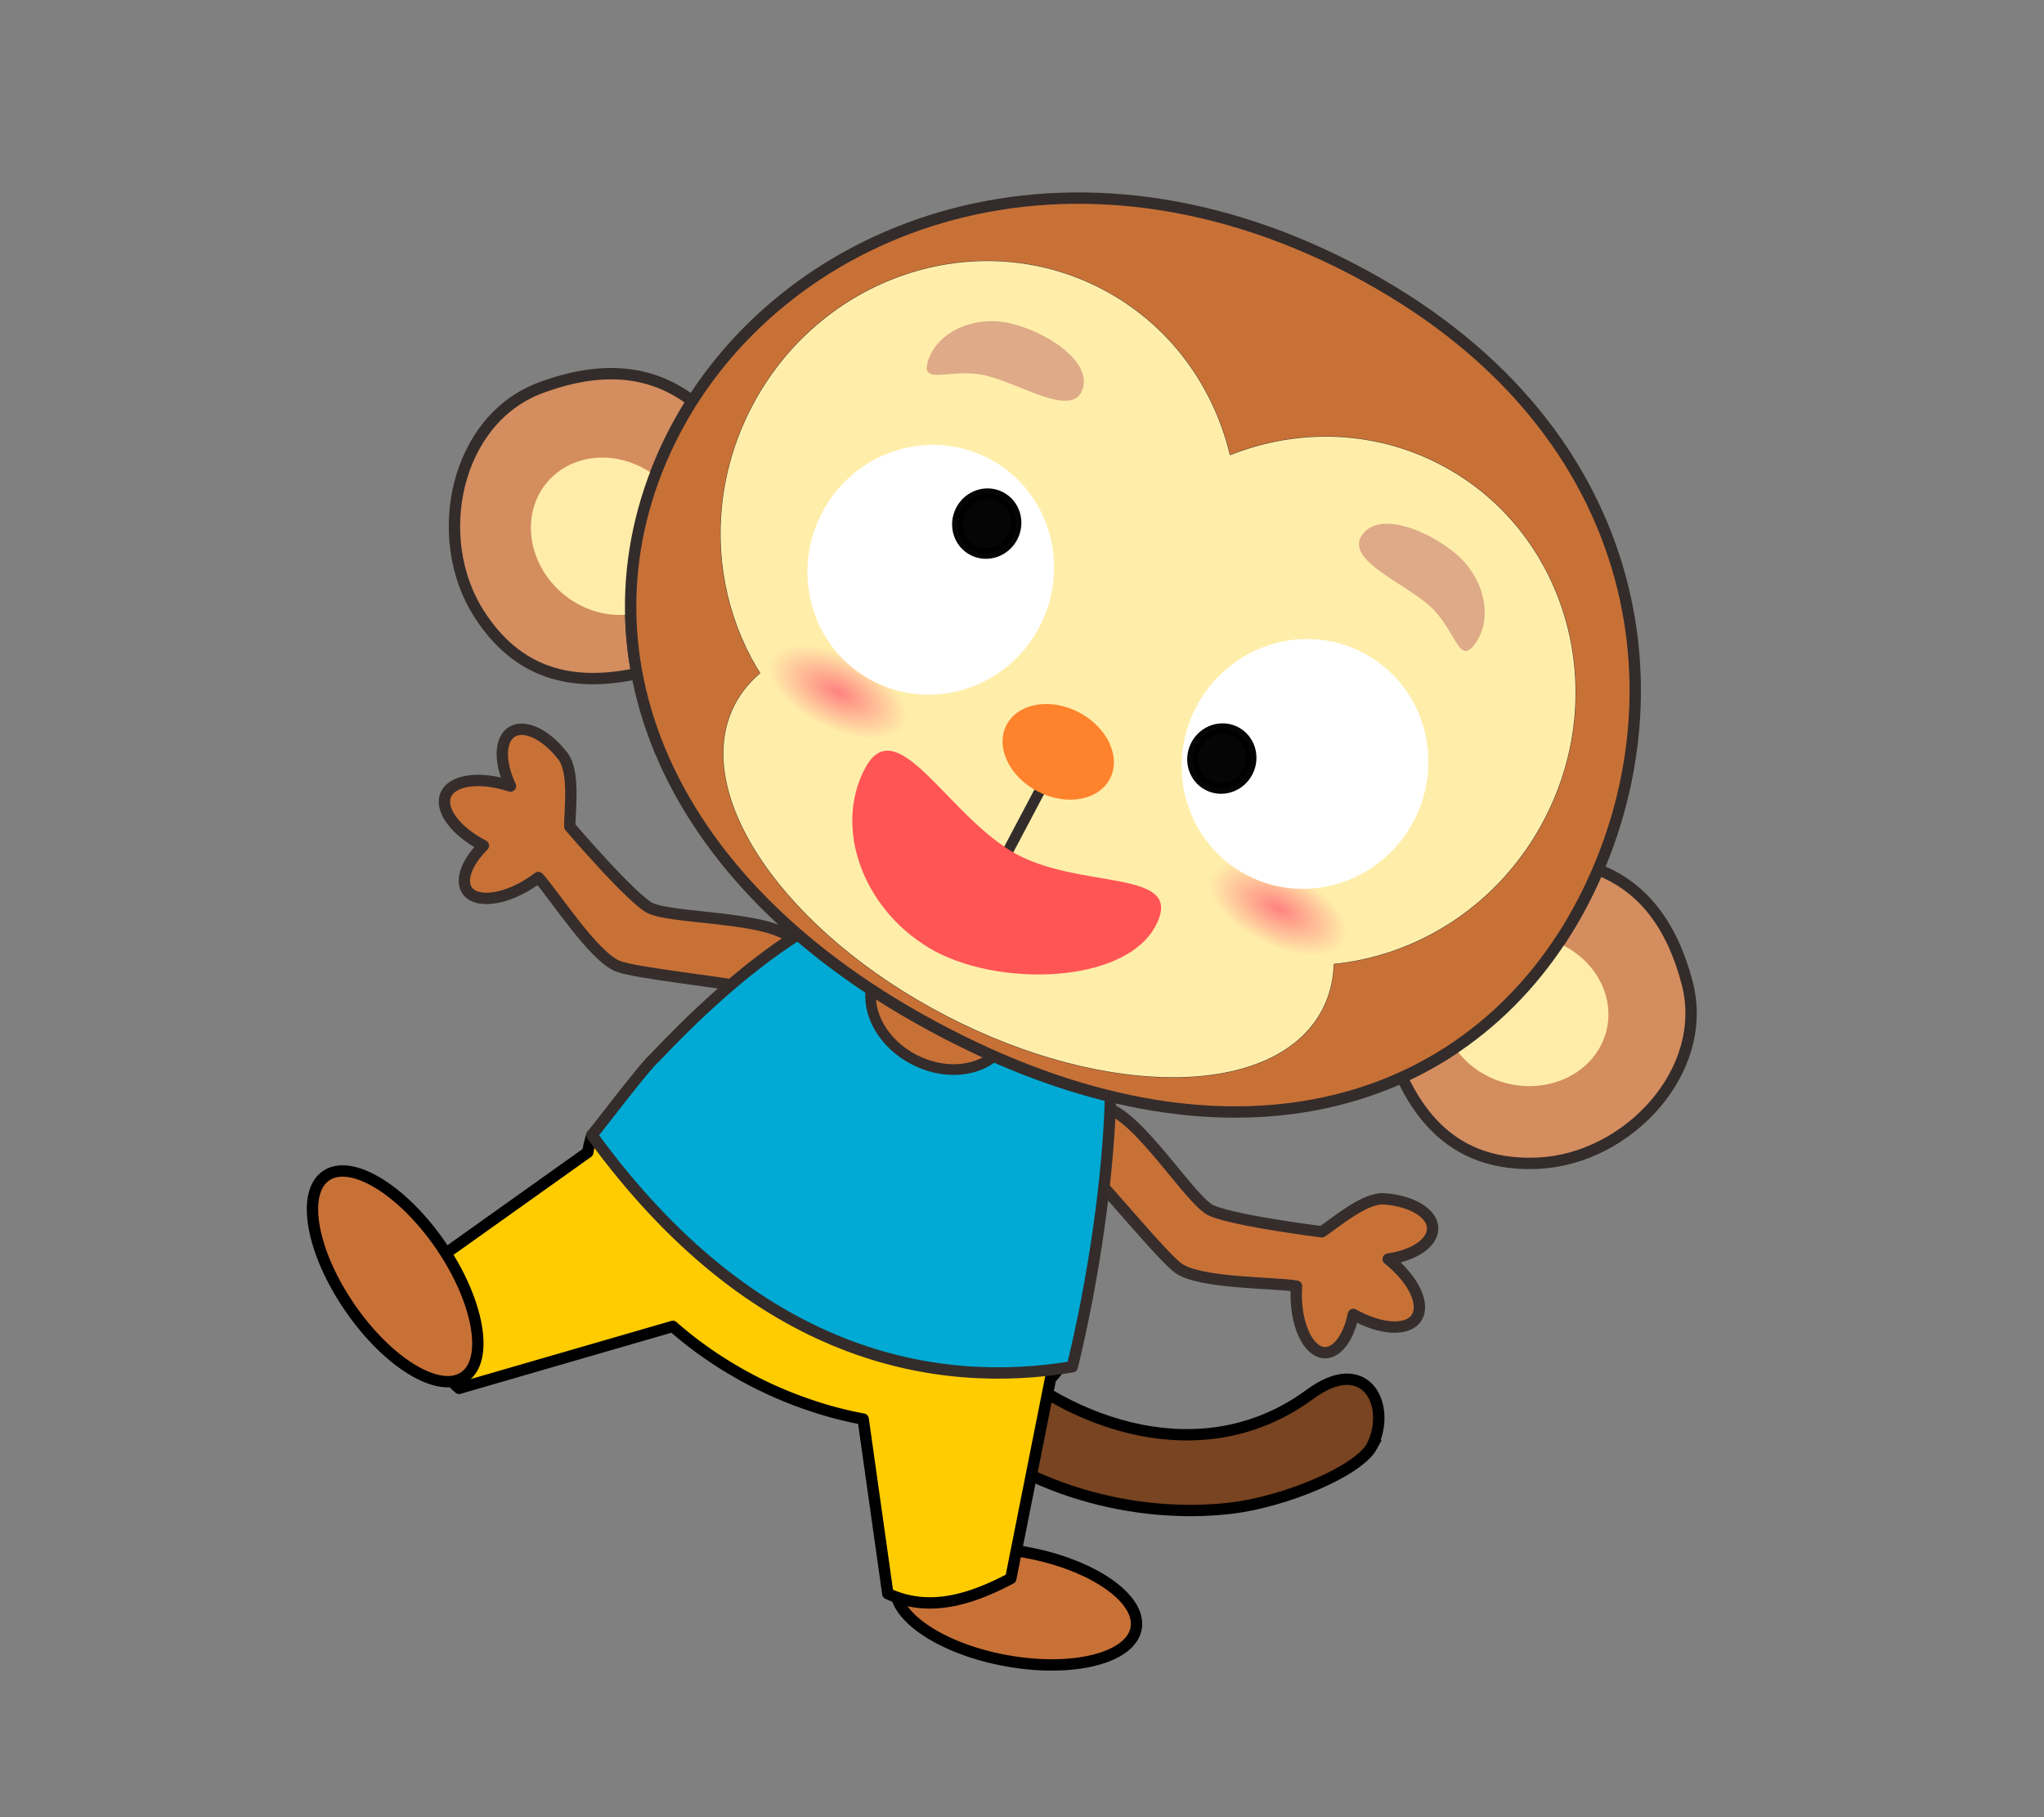 <?xml version="1.0" encoding="UTF-8" standalone="no"?>
<!-- Creator: CorelDRAW 2018 (64 位元) -->

<svg
   xmlns:dc="http://purl.org/dc/elements/1.1/"
   xmlns:cc="http://creativecommons.org/ns#"
   xmlns:rdf="http://www.w3.org/1999/02/22-rdf-syntax-ns#"
   xmlns:svg="http://www.w3.org/2000/svg"
   xmlns="http://www.w3.org/2000/svg"
   xmlns:xlink="http://www.w3.org/1999/xlink"
   xmlns:sodipodi="http://sodipodi.sourceforge.net/DTD/sodipodi-0.dtd"
   xmlns:inkscape="http://www.inkscape.org/namespaces/inkscape"
   xml:space="preserve"
   width="180mm"
   height="160mm"
   version="1.1"
   style="shape-rendering:geometricPrecision; text-rendering:geometricPrecision; image-rendering:optimizeQuality; fill-rule:evenodd; clip-rule:evenodd"
   viewBox="0 0 18000 16000"
   id="svg32"
   sodipodi:docname="10-3.svg"
   inkscape:version="0.92.4 (5da689c313, 2019-01-14)"
   inkscape:export-filename="D:\曾小千-1\inkscape\每日交-2\7-動畫元件\png\10\10-3.png"
   inkscape:export-xdpi="96"
   inkscape:export-ydpi="96"><rect x="0" y="0" width="18000" height="16000" fill="#808080" stroke="none"/><sodipodi:namedview
   pagecolor="#ffffff"
   bordercolor="#666666"
   borderopacity="1"
   objecttolerance="10"
   gridtolerance="10"
   guidetolerance="10"
   inkscape:pageopacity="0"
   inkscape:pageshadow="2"
   inkscape:window-width="1920"
   inkscape:window-height="1137"
   id="namedview34"
   showgrid="false"
   inkscape:zoom="0.8117387"
   inkscape:cx="95.016336"
   inkscape:cy="155.75605"
   inkscape:window-x="-8"
   inkscape:window-y="-8"
   inkscape:window-maximized="1"
   inkscape:current-layer="svg32"
   inkscape:snap-global="false" />
 <defs
   id="defs4">
  <style
   type="text/css"
   id="style2">
   <![CDATA[
    .str12 {stroke:#332C2B;stroke-width:99.99;stroke-linecap:round;stroke-linejoin:round;stroke-miterlimit:22.926;stroke-opacity:0.98}
    .str13 {stroke:black;stroke-width:99.99;stroke-linecap:round;stroke-linejoin:round;stroke-miterlimit:22.926;stroke-opacity:0.98}
    .str1 {stroke:#332C2B;stroke-width:100;stroke-linecap:round;stroke-linejoin:round;stroke-miterlimit:22.926;stroke-opacity:0.98}
    .str3 {stroke:#332C2B;stroke-width:100;stroke-linecap:round;stroke-linejoin:round;stroke-miterlimit:22.926;stroke-opacity:0.98}
    .str4 {stroke:#332C2B;stroke-width:100;stroke-linecap:round;stroke-linejoin:round;stroke-miterlimit:22.926;stroke-opacity:0.98}
    .str7 {stroke:#332C2B;stroke-width:99.99;stroke-linecap:round;stroke-linejoin:round;stroke-miterlimit:22.926}
    .str11 {stroke:black;stroke-width:99.99;stroke-linecap:round;stroke-linejoin:round;stroke-miterlimit:22.926}
    .str5 {stroke:#332C2B;stroke-width:100;stroke-linecap:round;stroke-linejoin:round;stroke-miterlimit:22.926}
    .str6 {stroke:#332C2B;stroke-width:100;stroke-linecap:round;stroke-linejoin:round;stroke-miterlimit:22.926}
    .str10 {stroke:#332C2B;stroke-width:100;stroke-linecap:round;stroke-linejoin:round;stroke-miterlimit:22.926}
    .str0 {stroke:#332C2B;stroke-width:100;stroke-linecap:round;stroke-linejoin:round;stroke-miterlimit:22.926}
    .str9 {stroke:#332C2B;stroke-width:100;stroke-linecap:round;stroke-linejoin:round;stroke-miterlimit:22.926}
    .str8 {stroke:#332C2B;stroke-width:100;stroke-linecap:round;stroke-linejoin:round;stroke-miterlimit:22.926}
    .str14 {stroke:#332C2B;stroke-width:100;stroke-linecap:round;stroke-linejoin:round;stroke-miterlimit:22.926}
    .str2 {stroke:#332C2B;stroke-width:100;stroke-linecap:round;stroke-linejoin:round;stroke-miterlimit:22.926}
    .fil2 {fill:none}
    .fil0 {fill:white}
    .fil3 {fill:black;fill-opacity:0.98}
    .fil1 {fill:white;fill-opacity:0.98}
   ]]>
  </style>
 <linearGradient
   inkscape:collect="always"
   id="linearGradient1086"><stop
     style="stop-color:#ff8080;stop-opacity:1;"
     offset="0"
     id="stop1082" /><stop
     style="stop-color:#ff8080;stop-opacity:0;"
     offset="1"
     id="stop1084" /></linearGradient>
  
  
  
  
  
  
  
  
  
  
  
  
  
  
  
  
  
  
  
  
  
  
  
  
  
 <radialGradient
   inkscape:collect="always"
   xlink:href="#linearGradient1086"
   id="radialGradient944"
   gradientUnits="userSpaceOnUse"
   gradientTransform="matrix(221.191,108.783,-54.079,109.959,-15519.27,-26723.579)"
   cx="142.115"
   cy="157.839"
   fx="142.115"
   fy="157.839"
   r="2.691" /><radialGradient
   inkscape:collect="always"
   xlink:href="#linearGradient1086"
   id="radialGradient946"
   gradientUnits="userSpaceOnUse"
   gradientTransform="matrix(-221.191,-108.783,-54.079,109.959,51227.084,6102.666)"
   cx="142.115"
   cy="157.839"
   fx="142.115"
   fy="157.839"
   r="2.691" /></defs>
 <ellipse
   transform="matrix(-0.984,-0.179,-0.179,0.984,0,0)"
   ry="484.792"
   rx="1074.777"
   cy="12313.4"
   cx="-11332.867"
   id="ellipse909"
   style="opacity:1;fill:#c87137;fill-opacity:1;stroke:#000000;stroke-width:100.012;stroke-linecap:round;stroke-linejoin:round;stroke-miterlimit:22.926;stroke-dasharray:none;stroke-opacity:1" /><path
   style="fill:#c87137;fill-opacity:1;stroke:#332c2b;stroke-width:100.012;stroke-linecap:round;stroke-linejoin:round;stroke-miterlimit:22.926;stroke-dasharray:none;stroke-opacity:0.98"
   inkscape:transform-center-y="-199.99849"
   inkscape:transform-center-x="-36.731989"
   sodipodi:nodetypes="cccccccccccccccc"
   inkscape:connector-curvature="0"
   d="m 4693.582,6441.872 c -93.015,-36.675 -172.912,-24.511 -221.406,33.727 -72.592,87.259 -63.437,263.191 23.277,445.617 -277.796,-90.88 -524.508,-53.525 -573.293,86.848 -44.916,130.634 94.749,313.162 334.781,437.603 -125.813,125.589 -187.444,260.253 -161.903,353.787 40.042,145.141 274.801,148.365 524.464,7.128 41.653,-23.829 82.297,-50.673 120.606,-80.004 131.213,138.575 483.632,695.43 701.994,781.036 156.624,61.275 930.211,140.816 1091.269,181.928 258.632,-210.177 573.312,-274.571 493.645,-355.578 -103.375,-271.173 -1032.444,-232.071 -1289.548,-332.65 -151.236,-58.97 -719.91,-723.563 -719.91,-723.563 -1.435,-136.694 46.844,-479.513 -60.183,-619.181 -79.552,-103.691 -174.237,-181.361 -263.8,-216.631 z"
   class="fil1 str3"
   id="path2760-8"
   inkscape:export-filename="D:\曾小千-1\inkscape\每日交-2\png\15-1.png"
   inkscape:export-xdpi="96"
   inkscape:export-ydpi="96" /><path
   inkscape:export-ydpi="96"
   inkscape:export-xdpi="96"
   inkscape:export-filename="D:\曾小千-1\inkscape\每日交-2\png\15-1.png"
   id="path1576"
   class="fil1 str3"
   d="m 12516.054,10656.778 c 81.784,57.519 115.563,130.939 93.591,203.47 -32.959,108.617 -184.934,197.72 -384.986,225.618 228.675,182.04 333.151,408.64 242.739,526.581 -84.406,109.355 -313.662,93.082 -549.599,-38.961 -35.705,174.146 -114.285,299.677 -206.451,329.782 -143.244,46.374 -275.04,-147.927 -294.376,-434.118 -3.004,-47.893 -2.935,-96.602 0.494,-144.728 -187.898,-33.384 -846.799,-21.497 -1038.383,-156.797 -137.31,-97.118 -629.167,-699.486 -752.075,-811.395 33.311,-331.597 -85.961,-629.834 25.508,-607.843 283.336,-62.787 761.606,734.688 987.002,894.114 132.423,93.885 1000.234,203.368 1000.234,203.368 114.957,-73.975 374.733,-302.826 550.244,-290.243 130.351,9.419 247.293,45.788 326.005,101.197 z"
   inkscape:connector-curvature="0"
   sodipodi:nodetypes="cccccccccccccccc"
   inkscape:transform-center-x="-101.38543"
   inkscape:transform-center-y="71.806141"
   style="fill:#c87137;fill-opacity:1;stroke:#332c2b;stroke-width:100.012;stroke-linecap:round;stroke-linejoin:round;stroke-miterlimit:22.926;stroke-dasharray:none;stroke-opacity:0.98" /><path
   style="clip-rule:evenodd;fill:#784421;fill-opacity:1;fill-rule:evenodd;stroke:#000000;stroke-width:100.012;stroke-linecap:butt;stroke-linejoin:miter;stroke-miterlimit:4;stroke-dasharray:none;stroke-opacity:1;image-rendering:optimizeQuality;shape-rendering:geometricPrecision;text-rendering:geometricPrecision"
   d="m 12083.181,12731.327 c -123.582,227.434 -770.842,488.232 -1223.061,545.514 -732.615,92.794 -1757.308,-78.414 -2550.536,-795.76 -446.671,-403.939 -395.476,-741.706 -298.791,-925.112 255.575,-288.182 451.433,67.977 714.536,341.6 709.766,660.333 1870.29,1062.401 2801.924,385.609 500.521,-376.449 733.053,91.158 555.929,448.149 z"
   id="path956"
   inkscape:connector-curvature="0"
   sodipodi:nodetypes="csscccc" /><path
   style="opacity:1;fill:#ffcc00;fill-opacity:1;stroke:#000000;stroke-width:100.012;stroke-linecap:round;stroke-linejoin:round;stroke-miterlimit:22.926;stroke-dasharray:none;stroke-opacity:1"
   d="m 5740.218,9744.263 -423.23,301.222 -104.283,-51.263 a 2310.599,1437.502 26.188 0 0 -36.173,151.205 l -1455.415,1035.906 c -25.388,407.447 22.564,781.789 321.944,1042.675 l 1881.797,-545.238 a 2310.599,1437.502 26.188 0 0 771.426,513.406 2310.599,1437.502 26.188 0 0 905.009,302.772 l 216.989,1536.857 c 360.669,166.155 721.835,56.463 1083.086,-133.687 l 349.849,-1759.479 a 2310.599,1437.502 26.188 0 0 91.312,-113.327 l -62.684,-30.799 104.8,-527.048 -914.001,129.036 -2558.294,-1258.217 z"
   id="ellipse929"
   inkscape:connector-curvature="0" /><path
   style="fill:#00aad4;stroke:#332c2b;stroke-width:100.012;stroke-linecap:round;stroke-linejoin:round;stroke-miterlimit:22.926;stroke-dasharray:none"
   inkscape:connector-curvature="0"
   sodipodi:nodetypes="ccccccc"
   d="m 7027.016,8228.131 c -501.118,320.398 -947.756,753.745 -1260.434,1084.325 -74.979,57.642 -499.228,618.086 -553.855,681.785 1432.308,1970.511 3032.718,2238.301 4230.087,2040.174 190.681,-784.905 318.034,-1672.94 336.994,-2381.318 -462.308,-112.485 -948.282,-295.597 -1453.154,-557.521 -503.412,-261.164 -935.834,-553.319 -1299.638,-867.444 z"
   class="fil0 str8"
   id="path2580"
   inkscape:export-filename="D:\曾小千-1\inkscape\每日交-2\png\15-1.png"
   inkscape:export-xdpi="96"
   inkscape:export-ydpi="96" /><path
   style="fill:#c87137;fill-opacity:1;stroke:#332c2b;stroke-width:94.051;stroke-linecap:round;stroke-linejoin:round;stroke-miterlimit:22.926"
   inkscape:connector-curvature="0"
   d="m 8748.373,9303.199 c -169.958,138.138 -449.042,155.927 -699.153,26.172 0,0 0,0 0,0 -270.715,-140.455 -419.671,-408.186 -374.218,-640.194 241.873,167.796 506.395,327.194 794.107,476.458 93.785,48.65 186.814,94.276 279.264,137.564 z"
   class="fil0 str0"
   id="path2868"
   inkscape:export-filename="D:\曾小千-1\inkscape\每日交-2\png\15-1.png"
   inkscape:export-xdpi="96"
   inkscape:export-ydpi="96" />
<g
   id="g5240"><path
     inkscape:export-ydpi="96"
     inkscape:export-xdpi="96"
     inkscape:export-filename="D:\曾小千-1\inkscape\每日交-2\png\15-1.png"
     id="path3378"
     class="fil0 str0"
     d="m 14073.734,7656.714 c 389.159,151.689 647.523,479.946 783.49,995.892 204.703,776.705 -523.506,1552.889 -1311.764,1589.111 -603.67,27.769 -968.985,-267.387 -1198.912,-756.019 l 0.349,-0.153 0.499,-0.226 0.49,-0.231 0.495,-0.218 c 9.85,-4.494 19.676,-9.021 29.472,-13.594 l 0.49,-0.231 0.704,-0.324 0.701,-0.337 c 14.282,-6.706 28.517,-13.487 42.671,-20.403 l 0.701,-0.337 0.629,-0.298 c 12.784,-6.217 25.516,-12.501 38.198,-18.893 l 0.624,-0.312 0.617,-0.315 0.688,-0.353 0.679,-0.337 c 13.86,-6.977 27.676,-14.037 41.417,-21.219 l 0.674,-0.35 0.533,-0.272 0.113,-0.07 c 10.617,-5.563 21.192,-11.168 31.734,-16.832 l 0.524,-0.277 0.528,-0.285 0.528,-0.285 0.641,-0.345 c 13.139,-7.09 26.224,-14.259 39.27,-21.52 l 0.633,-0.349 0.608,-0.341 v -0.01 c 12.322,-6.874 24.591,-13.794 36.798,-20.818 l 0.612,-0.349 0.599,-0.345 0.645,-0.374 c 13.464,-7.748 26.863,-15.58 40.213,-23.499 l 0.64,-0.387 0.537,-0.323 c 11.22,-6.682 22.376,-13.447 33.512,-20.254 l 0.624,-0.374 0.619,-0.387 c 12.573,-7.704 25.077,-15.505 37.551,-23.372 l 0.608,-0.382 0.544,-0.34 0.08,-0.045 c 10.962,-6.945 21.907,-13.94 32.77,-21.007 l 0.537,-0.344 0.54,-0.353 0.666,-0.438 c 14.056,-9.144 28.031,-18.401 41.921,-27.742 l 0.473,-0.323 0.465,-0.306 c 9.469,-6.38 18.894,-12.802 28.286,-19.282 l 0.461,-0.318 0.699,-0.484 0.687,-0.48 c 14.081,-9.708 28.078,-19.541 41.989,-29.48 l 0.691,-0.488 0.436,-0.31 0.422,-0.306 c 8.47,-6.053 16.892,-12.141 25.306,-18.274 l 0.428,-0.314 0.426,-0.314 0.428,-0.314 c 14.55,-10.62 28.991,-21.377 43.355,-32.256 l 0.694,-0.518 c 8.568,-6.487 17.114,-13.017 25.622,-19.597 l 0.406,-0.314 0.732,-0.573 c 15.329,-11.861 30.561,-23.823 45.661,-35.944 l 0.741,-0.589 0.331,-0.267 0.339,-0.263 c 6.811,-5.475 13.576,-11.005 20.337,-16.525 l 0.334,-0.276 0.695,-0.56 c 14.588,-11.932 29.079,-24.006 43.468,-36.194 l 0.364,-0.313 0.372,-0.31 0.373,-0.309 c 7.257,-6.168 14.489,-12.348 21.712,-18.574 l 0.355,-0.318 0.373,-0.309 0.735,-0.644 c 15.27,-13.19 30.422,-26.501 45.454,-39.976 l 0.732,-0.657 17.373,-15.719 0.74,-0.674 0.732,-0.677 c 14.973,-13.651 29.827,-27.444 44.574,-41.383 l 0.728,-0.69 0.275,-0.263 c 5.615,-5.298 11.198,-10.623 16.762,-15.967 l 0.289,-0.267 0.275,-0.263 0.28,-0.271 c 15.72,-15.107 31.309,-30.372 46.749,-45.806 l 0.736,-0.728 v -0.01 l 14.574,-14.654 0.03,-0.03 c 16.233,-16.427 32.317,-33.042 48.241,-49.841 l 0.76,-0.8 12.535,-13.319 0.107,-0.105 c 15.918,-17.001 31.683,-34.181 47.292,-51.533 l 0.752,-0.825 10.555,-11.788 0.23,-0.264 c 17.16,-19.272 34.139,-38.749 50.901,-58.468 l 0.03,-0.046 7.771,-9.216 0.271,-0.317 c 15.985,-18.949 31.796,-38.098 47.43,-57.44 l 8.281,-10.255 0.02,-0.034 c 16.851,-21.028 33.506,-42.277 49.933,-63.766 l 0.08,-0.105 5.454,-7.191 0.293,-0.391 c 15.833,-20.836 31.468,-41.886 46.896,-63.131 l 0.742,-1.019 4.881,-6.707 0.767,-1.069 c 16.114,-22.344 32.016,-44.918 47.681,-67.713 l 0.16,-0.235 4.783,-7.018 0.177,-0.248 c 15.507,-22.684 30.78,-45.599 45.854,-68.727 l 3.111,-4.748 c 15.698,-24.204 31.15,-48.656 46.354,-73.345 l 0.159,-0.257 3.616,-5.904 0.708,-1.161 c 14.948,-24.406 29.689,-49.008 44.15,-73.852 l 0.654,-1.093 0.318,-0.556 c 14.96,-25.731 29.642,-51.724 44.077,-77.944 l 0.125,-0.232 2.78,-5.078 0.146,-0.295 c 14.43,-26.274 28.599,-52.782 42.497,-79.549 l -0.04,-0.018 c 13.802,-26.594 27.304,-53.367 40.49,-80.263 l 3.929,-8.035 c 10.845,-22.232 21.471,-44.529 31.902,-66.953 l 0.501,-1.064 0.207,-0.443 0.22,-0.447 0.22,-0.447 c 4.089,-8.826 8.178,-17.653 12.199,-26.512 l 0.202,-0.456 0.216,-0.439 0.339,-0.735 0.33,-0.739 c 6.821,-14.977 13.558,-29.953 20.197,-45.008 l 0.325,-0.731 0.33,-0.739 0.317,-0.756 c 6.63,-15.081 13.214,-30.174 19.676,-45.338 z"
     inkscape:connector-curvature="0"
     sodipodi:nodetypes="sssss"
     style="fill:#d38d5f;fill-opacity:1;stroke:#332c2b;stroke-width:100.012;stroke-linecap:round;stroke-linejoin:round;stroke-miterlimit:22.926;stroke-dasharray:none" /><path
     inkscape:export-ydpi="96"
     inkscape:export-xdpi="96"
     inkscape:export-filename="D:\曾小千-1\inkscape\每日交-2\png\15-1.png"
     id="path3380"
     class="fil1 str1"
     d="m 12812.825,9225.147 c 104.847,155.41 272.738,269.663 466.156,315.82 172.664,41.17 352.88,24.96 507.363,-45.483 185.453,-84.527 317.473,-239.803 361.786,-425.637 36.935,-154.76 10.157,-319.285 -75.21,-463.05 -78.691,-132.578 -201.833,-238.554 -348.581,-303.012 -248.088,369.566 -554.525,680.784 -911.514,921.361 z"
     inkscape:connector-curvature="0"
     style="fill:#feeca8;fill-opacity:1;stroke:none;stroke-width:94.051;stroke-linecap:round;stroke-linejoin:round;stroke-miterlimit:22.926;stroke-opacity:0.98" /><path
     inkscape:export-ydpi="96"
     inkscape:export-xdpi="96"
     inkscape:export-filename="D:\曾小千-1\inkscape\每日交-2\png\15-1.png"
     id="path2568"
     class="fil0 str0"
     d="m 6095.894,3531.383 c -361.761,-276.573 -801.143,-315.274 -1335.101,-116.748 -752.871,279.908 -968.088,1322.239 -543.773,1987.543 341.771,535.914 823.781,650.457 1391.862,528.444 -134.96,-720.301 -21.218,-1450.81 328.872,-2125.618 48.489,-93.456 101.437,-184.645 158.14,-273.62 z"
     sodipodi:nodetypes="sssss"
     inkscape:connector-curvature="0"
     style="fill:#d38d5f;fill-opacity:1;stroke:#332c2b;stroke-width:100.012;stroke-linecap:round;stroke-linejoin:round;stroke-miterlimit:22.926;stroke-dasharray:none" /><path
     inkscape:export-ydpi="96"
     inkscape:export-xdpi="96"
     inkscape:export-filename="D:\曾小千-1\inkscape\每日交-2\png\15-1.png"
     id="ellipse2570"
     class="fil1 str4"
     d="m 5554.534,5407.569 c -10.707,1.547 -21.487,2.837 -32.332,3.876 -199.856,19.128 -407.8,-49.214 -570.053,-187.379 -135.097,-115.084 -228.388,-270.166 -262.685,-436.428 -41.174,-199.61 6.314,-397.822 130.175,-543.266 103.175,-121.156 251.821,-196.565 418.259,-212.508 183.534,-17.565 373.926,38.643 529.448,154.968 -149.796,396.819 -221.622,807.804 -212.812,1220.736 z"
     inkscape:connector-curvature="0"
     style="fill:#feeca8;fill-opacity:1;stroke:none;stroke-width:94.051;stroke-linecap:round;stroke-linejoin:round;stroke-miterlimit:22.926;stroke-opacity:0.98" /><path
     inkscape:export-ydpi="96"
     inkscape:export-xdpi="96"
     inkscape:export-filename="D:\曾小千-1\inkscape\每日交-2\png\15-1.png"
     id="path2582-2"
     class="fil0 str9"
     d="M 13941.856,7936.584 C 13018.955,9715.513 10920.652,10441.327 8326.655,9095.576 5732.688,7749.835 5014.862,5583.916 5937.754,3805.004 6860.655,2026.075 9308.01,1019.583 11901.968,2365.311 14495.942,3711.035 14864.71,6157.664 13941.823,7936.568 Z m -2339.192,929.577 c -388.359,748.745 -1842.896,764.754 -3248.063,35.773 -1405.156,-728.995 -2229.677,-1927.371 -1841.249,-2676.082 0,0 0,0 0,0 58.473,-112.714 141.229,-208.696 244.207,-288.151 -433.631,-662.79 -499.814,-1553.476 -97.351,-2329.254 0,0 0,0 0,0 0,0 0,0 0,0 584.423,-1126.477 1935.949,-1584.726 3018.092,-1023.309 0,0 0,0 0,0 596.435,309.42 986.621,864.144 1119.023,1488.335 586.546,-251.218 1264.762,-251.653 1861.177,57.766 0,0 0,0 0,0 1082.161,561.413 1485.794,1930.245 901.392,3056.721 0,0 0,0 0,0 l -0.06,-0.031 c 0.06,0.031 0.06,0.031 0.06,0.031 -385.637,743.333 -1105.32,1195.573 -1861.194,1255.99 1.838,150.96 -29.062,293.281 -95.967,422.244 0,0 0,0 0,0 z"
     sodipodi:nodetypes="sssss"
     inkscape:connector-curvature="0"
     style="fill:#c87137;fill-opacity:1;stroke:#332c2b;stroke-width:100;stroke-linecap:round;stroke-linejoin:round;stroke-miterlimit:22.926;stroke-dasharray:none;stroke-opacity:1" /><path
     inkscape:export-ydpi="96"
     inkscape:export-xdpi="96"
     inkscape:export-filename="D:\曾小千-1\inkscape\每日交-2\png\15-1.png"
     id="path2568_0"
     class="fil0 str0"
     d="m 6488.958,4033.054 -1.844,6.242 c -10.86,37.107 -20.769,74.325 -29.727,111.612 l -0.503,2.068 c -5.413,22.576 -10.479,45.197 -15.193,67.844 l -0.583,2.826 c -7.892,38.126 -14.817,76.309 -20.778,114.515 l -0.09,0.585 c -6.021,38.648 -11.041,77.327 -15.09,115.992 l -0.07,0.564 c -55.16,527.639 71.464,1052.866 352.476,1482.398 -102.978,79.454 -185.734,175.436 -244.207,288.151 0,0 0,0 0,0 -388.428,748.711 436.092,1947.088 1841.248,2676.082 1405.166,728.981 2859.703,712.972 3248.062,-35.773 l 0.07,0.035 c 0,0 0,0 0,0 66.904,-128.964 97.804,-271.285 95.966,-422.244 755.875,-60.417 1475.558,-512.656 1861.194,-1255.99 0,0 0,0 -0.06,-0.031 l 0.06,0.031 c 0,0 0,0 0,0 584.402,-1126.477 180.77,-2495.308 -901.392,-3056.721 0,0 0,0 0,0 -596.414,-309.419 -1274.631,-308.984 -1861.176,-57.766 -132.402,-624.19 -522.587,-1178.915 -1119.022,-1488.335 0,0 0,0 0,0 -1082.144,-561.417 -2433.67,-103.167 -3018.093,1023.309 0,0 0,0 0,0 0,0 0,0 0,0 -71.856,138.519 -128.722,280.72 -171.25,424.607 z"
     sodipodi:nodetypes="sssss"
     inkscape:connector-curvature="0"
     style="fill:#ffeeaa;fill-opacity:1;stroke:#ffeeaa;stroke-width:94.051;stroke-linecap:round;stroke-linejoin:round;stroke-miterlimit:22.926;stroke-opacity:1" /><line
     inkscape:export-ydpi="96"
     inkscape:export-xdpi="96"
     inkscape:export-filename="D:\曾小千-1\inkscape\每日交-2\png\15-1.png"
     id="path2592"
     class="fil2 str10"
     x1="9150.585"
     y1="6974.692"
     x2="8882.997"
     y2="7480.531"
     sodipodi:nodetypes="cc"
     inkscape:connector-curvature="0"
     style="fill:none;stroke:#332c2b;stroke-width:94.051;stroke-linecap:round;stroke-linejoin:round;stroke-miterlimit:22.926" /><path
     inkscape:export-ydpi="96"
     inkscape:export-xdpi="96"
     inkscape:export-filename="D:\曾小千-1\inkscape\每日交-2\png\15-1.png"
     id="ellipse2606"
     class="fil1 str12"
     d="m 9774.572,6856.261 c -99.811,192.466 -384.8,242.682 -636.352,112.174 0,0 0,0 0,0 -251.544,-130.503 -374.611,-392.419 -274.769,-584.86 99.837,-192.453 384.826,-242.669 636.382,-112.17 0,0 0,0 0,0 251.553,130.507 374.61,392.419 274.772,584.872 z"
     inkscape:connector-curvature="0"
     style="fill:#ff822c;fill-opacity:1;stroke:none;stroke-width:94.041;stroke-linecap:round;stroke-linejoin:round;stroke-miterlimit:22.926;stroke-opacity:0.98" /><path
     inkscape:export-ydpi="96"
     inkscape:export-xdpi="96"
     inkscape:export-filename="D:\曾小千-1\inkscape\每日交-2\png\15-1.png"
     inkscape:connector-curvature="0"
     id="path940"
     d="m 7974.776,6384.736 a 663.393,329.79 26.188 0 1 -740.837,3.168 663.393,329.79 26.188 0 1 -449.753,-588.708 663.393,329.79 26.188 0 1 740.839,-3.164 663.393,329.79 26.188 0 1 449.751,588.703 z"
     style="opacity:0.98;fill:url(#radialGradient944);fill-opacity:1;stroke:none;stroke-width:101.997;stroke-linecap:round;stroke-miterlimit:4;stroke-dasharray:none;stroke-opacity:1" /><path
     inkscape:export-ydpi="96"
     inkscape:export-xdpi="96"
     inkscape:export-filename="D:\曾小千-1\inkscape\每日交-2\png\15-1.png"
     inkscape:connector-curvature="0"
     id="path942"
     d="m 10661.526,7706.099 a 663.393,329.79 26.188 0 0 449.75,588.707 663.393,329.79 26.188 0 0 740.84,-3.167 663.393,329.79 26.188 0 0 -449.754,-588.705 663.393,329.79 26.188 0 0 -740.836,3.165 z"
     style="opacity:0.98;fill:url(#radialGradient946);fill-opacity:1;stroke:none;stroke-width:101.997;stroke-linecap:round;stroke-miterlimit:4;stroke-dasharray:none;stroke-opacity:1" /><path
     inkscape:export-ydpi="96"
     inkscape:export-xdpi="96"
     inkscape:export-filename="D:\曾小千-1\inkscape\每日交-2\png\15-1.png"
     id="path2295"
     class="fil0 str7"
     d="m 8178.977,8344.872 c 584.74,352.319 1723.68,325.653 1997.643,-193.086 274.217,-518.615 -684.131,-303.425 -1268.772,-655.855 -584.748,-352.324 -1017.462,-1247.14 -1291.446,-728.443 -274.213,518.606 -22.057,1224.845 562.684,1577.164 z"
     inkscape:connector-curvature="0"
     sodipodi:nodetypes="scscs"
     inkscape:transform-center-x="-145.95308"
     inkscape:transform-center-y="-222.8716"
     style="fill:#ff5555;stroke:none;stroke-width:94.041;stroke-linecap:round;stroke-linejoin:round;stroke-miterlimit:22.926" /><path
     inkscape:export-ydpi="96"
     inkscape:export-xdpi="96"
     inkscape:export-filename="D:\曾小千-1\inkscape\每日交-2\png\15-1.png"
     id="path2336"
     class="fil0 str7"
     d="m 8685.574,3307.539 c 312.263,76.475 756.672,372.787 846.22,123.257 89.54,-249.535 -314.318,-505.591 -626.571,-582.062 -312.268,-76.467 -638,63.835 -727.539,313.412 -89.565,249.565 195.641,68.977 507.908,145.444 z"
     sodipodi:nodetypes="scscs"
     inkscape:connector-curvature="0"
     style="fill:#deaa87;fill-opacity:1;stroke:none;stroke-width:94.041;stroke-linecap:round;stroke-linejoin:round;stroke-miterlimit:22.926" /><path
     inkscape:export-ydpi="96"
     inkscape:export-xdpi="96"
     inkscape:export-filename="D:\曾小千-1\inkscape\每日交-2\png\15-1.png"
     id="path2932"
     class="fil0 str7"
     d="m 12583.695,5329.868 c -242.339,-211.259 -740.505,-403.939 -588.07,-620.844 152.439,-216.913 594.345,-34.189 836.684,177.07 242.34,211.259 315.215,558.352 162.73,775.274 -152.46,216.934 -169.055,-120.224 -411.394,-331.483 z"
     inkscape:connector-curvature="0"
     sodipodi:nodetypes="scscs"
     style="fill:#deaa87;fill-opacity:1;stroke:none;stroke-width:94.041;stroke-linecap:round;stroke-linejoin:round;stroke-miterlimit:22.926" /><path
     inkscape:export-ydpi="96"
     inkscape:export-xdpi="96"
     inkscape:export-filename="D:\曾小千-1\inkscape\每日交-2\png\15-1.png"
     id="path2742-1"
     class="fil0 str11"
     d="m 9156.249,5514.562 c 0.06,0.029 0.06,0.029 0.06,0.029 -280.937,541.532 -938.587,757.738 -1468.592,482.772 -530.014,-274.971 -731.971,-937.131 -451.023,-1478.658 0,0 0,0 0,0 0,0 0,0 0,0 280.935,-541.523 938.585,-757.73 1468.59,-482.764 530.011,274.971 731.967,937.131 451.025,1478.65 0,0 0,0 0,0 z"
     inkscape:connector-curvature="0"
     style="fill:#ffffff;stroke:none;stroke-width:94.041;stroke-linecap:round;stroke-linejoin:round;stroke-miterlimit:22.926" /><path
     inkscape:export-ydpi="96"
     inkscape:export-xdpi="96"
     inkscape:export-filename="D:\曾小千-1\inkscape\每日交-2\png\15-1.png"
     id="ellipse2692"
     class="fil3 str13"
     d="m 8918.353,4725.458 c 0,0 -0.731,1.485 -1.429,2.84 -66.497,128.178 -220.195,181.19 -345.346,119.085 -1.279,-0.66 -2.705,-1.362 -4.013,-2.047 -124.03,-64.342 -171.937,-219.596 -107.613,-348.875 0.677,-1.313 1.411,-2.807 2.114,-4.149 66.502,-128.187 220.196,-181.19 345.338,-119.089 1.287,0.664 2.714,1.366 4.022,2.051 124.029,64.342 171.937,219.596 107.612,348.875 z"
     inkscape:connector-curvature="0"
     style="fill:#000000;fill-opacity:0.98;stroke:#000000;stroke-width:94.041;stroke-linecap:round;stroke-linejoin:round;stroke-miterlimit:22.926;stroke-opacity:0.98" /><path
     inkscape:export-ydpi="96"
     inkscape:export-xdpi="96"
     inkscape:export-filename="D:\曾小千-1\inkscape\每日交-2\png\15-1.png"
     id="ellipse2744"
     class="fil0 str11"
     d="m 10532.212,6228.405 c 0.03,0.026 0.03,0.026 0.03,0.026 -280.943,541.519 -78.986,1203.679 451.027,1478.65 530.005,274.966 1187.655,58.76 1468.59,-482.764 0,0 0,0 0,0 0,0 0,0 0,0 280.947,-541.528 78.991,-1203.688 -451.023,-1478.659 -530.004,-274.966 -1187.655,-58.759 -1468.594,482.772 0,0 0,0 0,0 z"
     inkscape:connector-curvature="0"
     style="fill:#ffffff;stroke:none;stroke-width:94.041;stroke-linecap:round;stroke-linejoin:round;stroke-miterlimit:22.926" /><path
     inkscape:export-ydpi="96"
     inkscape:export-xdpi="96"
     inkscape:export-filename="D:\曾小千-1\inkscape\每日交-2\png\15-1.png"
     id="ellipse2748"
     class="fil3 str13"
     d="m 10533.704,6558.251 c -2.035,3.988 -2.791,5.461 -3.459,6.82 -64.231,129.325 -16.34,284.697 107.648,349.102 1.27,0.613 2.692,1.387 3.993,2.026 125.159,62.151 278.773,9.225 345.169,-118.983 0.679,-1.312 1.445,-2.78 2.114,-4.138 64.231,-129.325 16.34,-284.697 -107.656,-349.106 -1.271,-0.614 -2.689,-1.396 -3.985,-2.022 -125.167,-62.155 -278.782,-9.228 -345.166,118.975 z"
     inkscape:connector-curvature="0"
     style="fill:#000000;fill-opacity:0.98;stroke:#000000;stroke-width:94.041;stroke-linecap:round;stroke-linejoin:round;stroke-miterlimit:22.926;stroke-opacity:0.98" /></g><ellipse
   style="opacity:1;fill:#c87137;fill-opacity:1;stroke:#000000;stroke-width:100.012;stroke-linecap:round;stroke-linejoin:round;stroke-miterlimit:22.926;stroke-dasharray:none;stroke-opacity:1"
   id="path907"
   cx="11232.821"
   cy="3496.411"
   rx="1074.777"
   ry="484.792"
   transform="rotate(55.505)" /></svg>